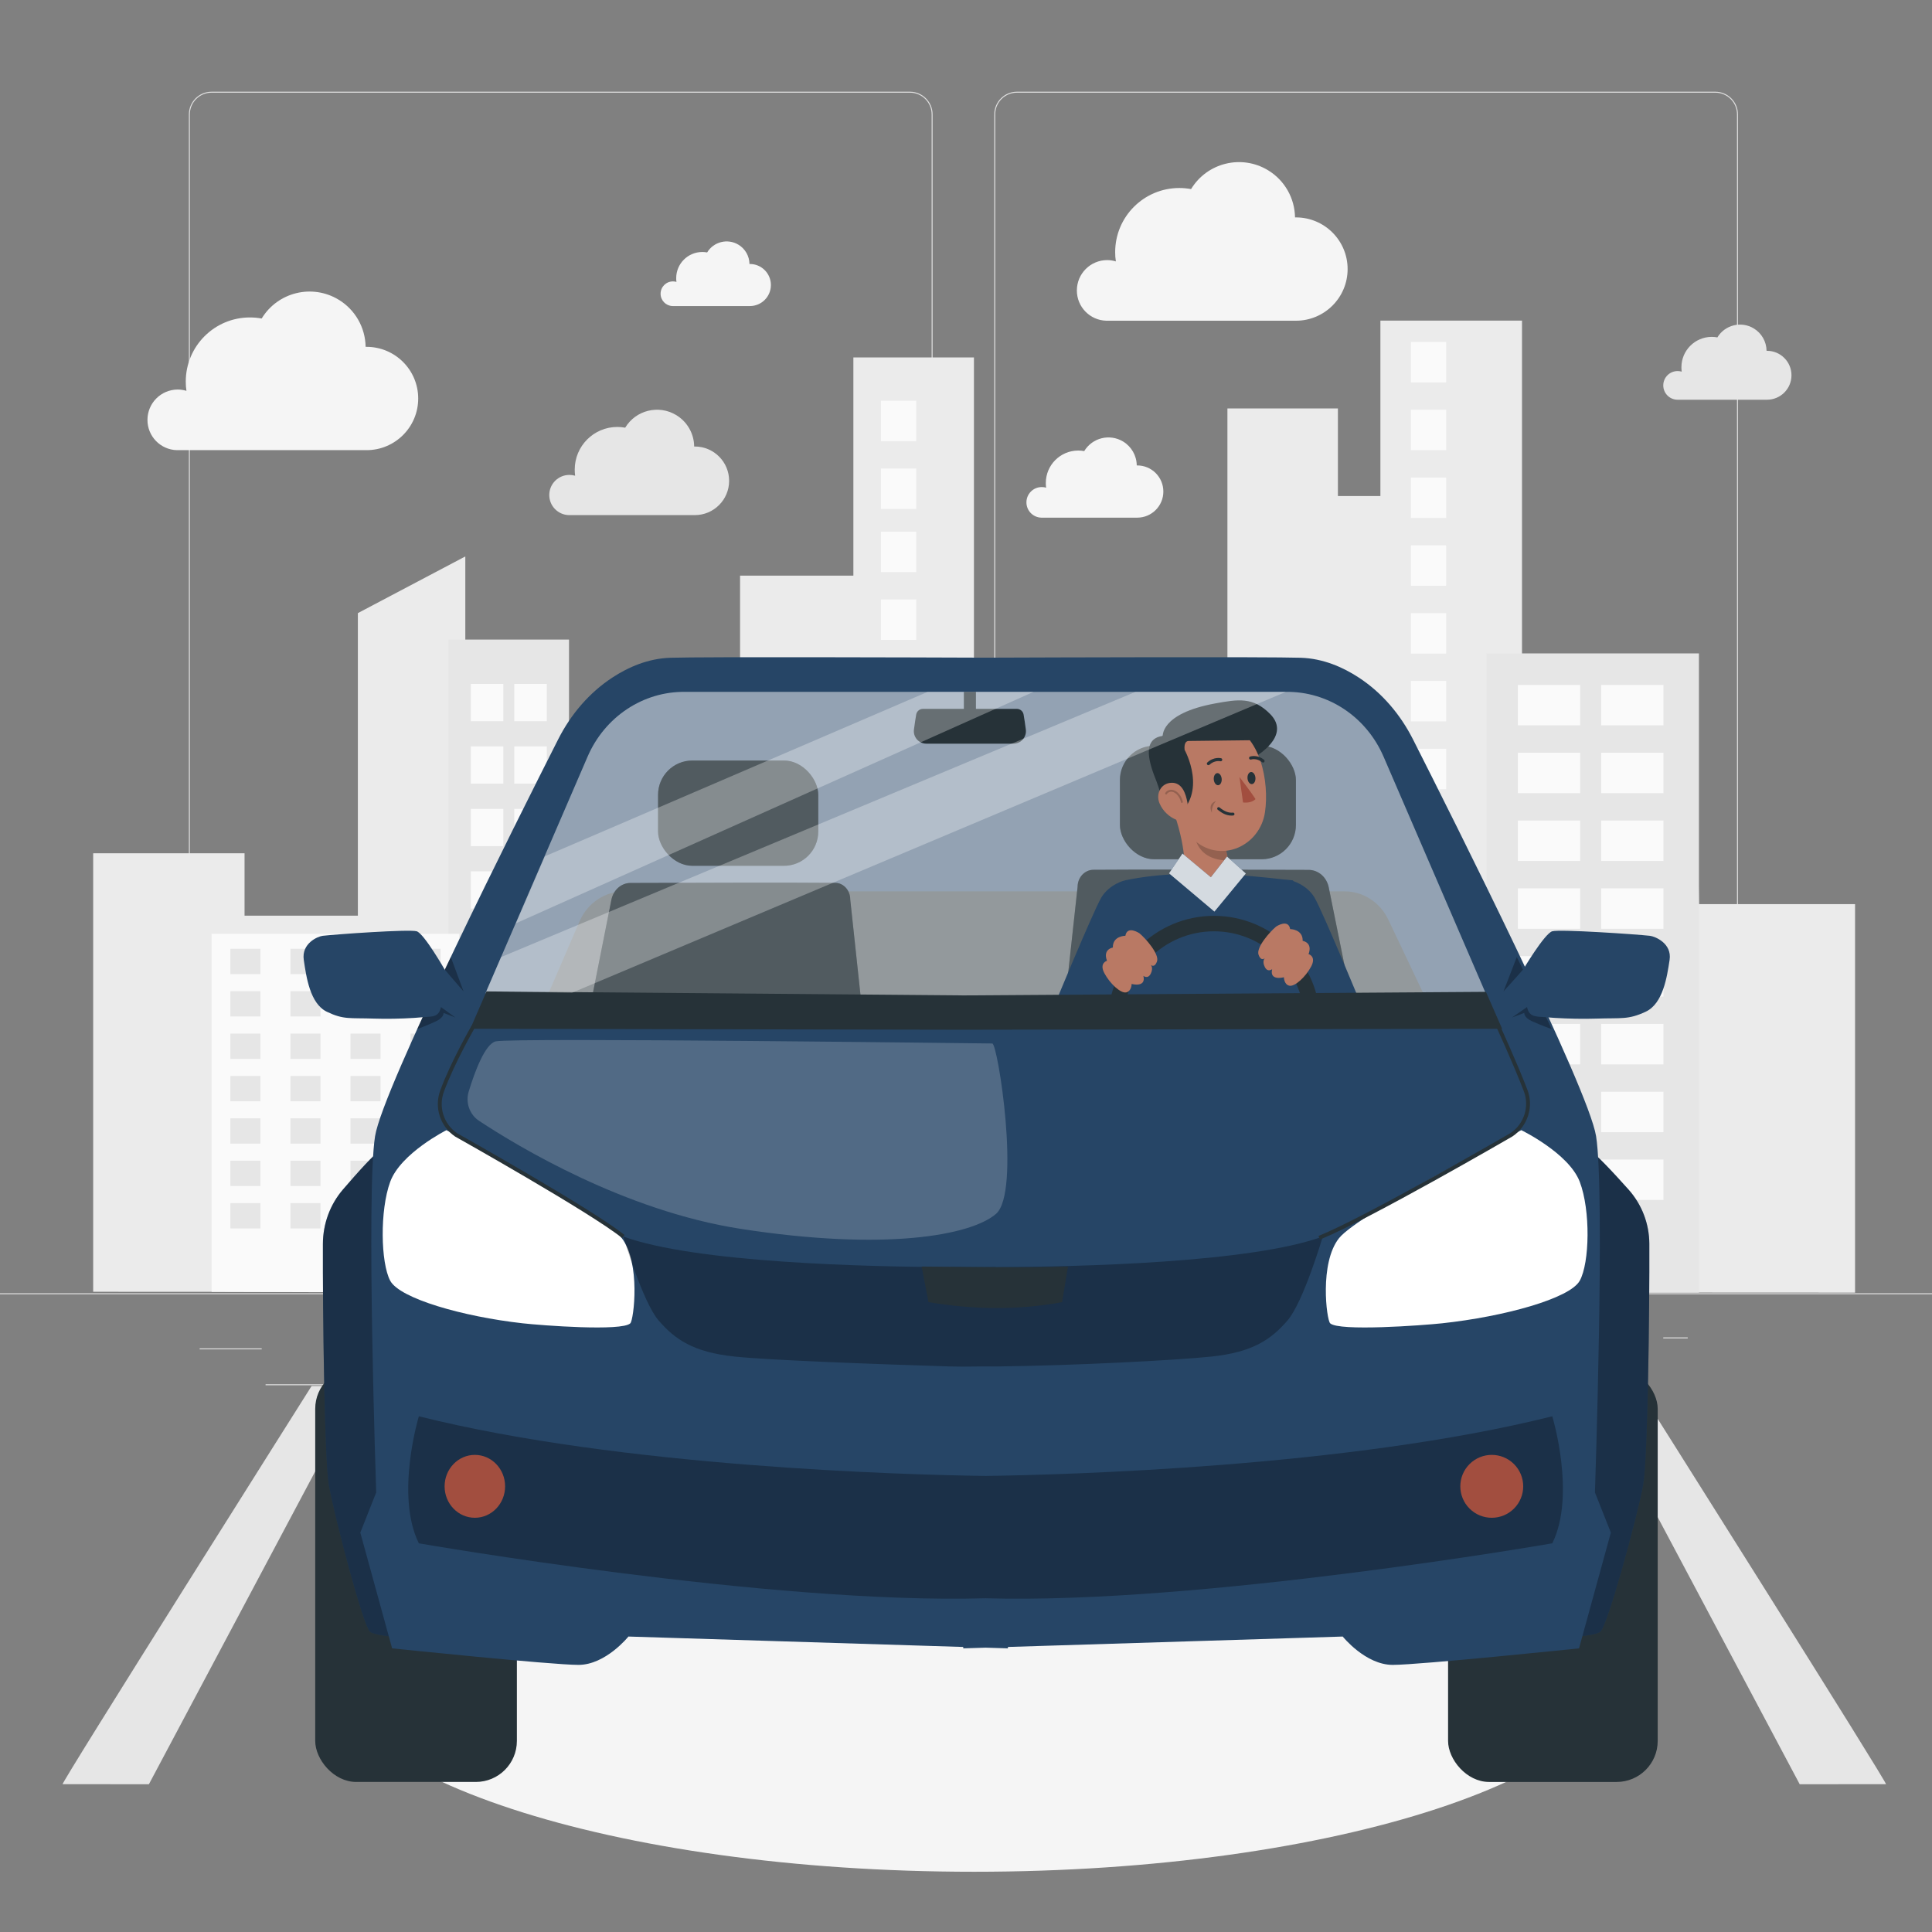 <svg xmlns="http://www.w3.org/2000/svg" viewBox="0 0 500 500"><rect x="0" y="0" width="500" height="500" fill="#808080" stroke="none"/><g id="freepik--background-complete--inject-20"><g><g><path d="M443.92,298.734h-180.746c-3.232,0-5.862-2.63-5.862-5.862V29.598c0-3.232,2.63-5.862,5.862-5.862h180.746c3.232,0,5.862,2.629,5.862,5.862V292.871c0,3.232-2.63,5.862-5.862,5.862ZM263.174,23.986c-3.095,0-5.612,2.518-5.612,5.612V292.871c0,3.095,2.518,5.612,5.612,5.612h180.746c3.095,0,5.612-2.518,5.612-5.612V29.598c0-3.094-2.518-5.612-5.612-5.612h-180.746Z" style="fill:#e0e0e0;"></path><path d="M235.493,298.734H54.746c-3.232,0-5.862-2.63-5.862-5.862V29.598c0-3.232,2.629-5.862,5.862-5.862H235.493c3.232,0,5.862,2.629,5.862,5.862V292.871c0,3.232-2.63,5.862-5.862,5.862ZM54.746,23.986c-3.094,0-5.612,2.518-5.612,5.612V292.871c0,3.095,2.518,5.612,5.612,5.612H235.493c3.095,0,5.612-2.518,5.612-5.612V29.598c0-3.094-2.518-5.612-5.612-5.612H54.746Z" style="fill:#e0e0e0;"></path></g><g><rect x="0" y="334.695" width="500" height=".25" style="fill:#e0e0e0;"></rect><rect x="51.672" y="348.96" width="16.06" height=".25" style="fill:#e0e0e0;"></rect><rect x="170.352" y="346.25" width="53.53" height=".25" style="fill:#e0e0e0;"></rect><rect x="68.732" y="358.25" width="36.25" height=".25" style="fill:#e0e0e0;"></rect><rect x="378.352" y="346.12" width="43.19" height=".25" style="fill:#e0e0e0;"></rect><rect x="430.452" y="346.12" width="6.33" height=".25" style="fill:#e0e0e0;"></rect><rect x="316.212" y="352.35" width="53.89" height=".25" style="fill:#e0e0e0;"></rect></g></g><g id="freepik--freepik--background-complete--inject-481--inject-20"><polygon points="439.683 233.984 438.84 187.802 412.953 187.802 412.953 198.333 393.894 198.333 393.894 82.968 357.246 82.968 357.246 128.375 346.251 128.375 346.251 105.701 317.656 105.701 317.656 216.281 277.335 216.281 277.335 177.212 252.054 177.212 252.054 92.504 220.852 92.504 220.852 148.976 191.527 148.976 191.527 270.632 168.806 270.632 168.806 211.391 145.344 211.391 145.344 173.272 120.422 173.272 120.422 144.005 92.615 158.673 92.615 236.974 63.289 236.974 63.289 220.822 24.116 220.822 24.116 334.31 480.084 334.531 480.084 233.984 439.683 233.984" style="fill:#ebebeb;"></polygon><path d="M147.256,334.37V165.521h-31.156v169.01c9.86-.243,31.156-.16,31.156-.16Z" style="fill:#e6e6e6;"></path><path d="M118.881,334.531v-92.864H54.762v92.659l64.119,.205Z" style="fill:#fafafa;"></path><path d="M196.787,334.394V198.067h-36.323v136.309l36.323,.018Z" style="fill:#e0e0e0;"></path><rect x="163.222" y="203.408" width="4.403" height="9.084" style="fill:#fafafa;"></rect><rect x="172.027" y="203.408" width="4.403" height="9.084" style="fill:#fafafa;"></rect><rect x="180.833" y="203.408" width="4.403" height="9.084" style="fill:#fafafa;"></rect><rect x="189.638" y="203.408" width="4.403" height="9.084" style="fill:#fafafa;"></rect><rect x="163.222" y="218.644" width="4.403" height="9.084" style="fill:#fafafa;"></rect><rect x="172.027" y="218.644" width="4.403" height="9.084" style="fill:#fafafa;"></rect><rect x="180.833" y="218.644" width="4.403" height="9.084" style="fill:#fafafa;"></rect><rect x="189.638" y="218.644" width="4.403" height="9.084" style="fill:#fafafa;"></rect><rect x="163.222" y="233.869" width="4.403" height="9.084" style="fill:#fafafa;"></rect><rect x="172.027" y="233.869" width="4.403" height="9.084" style="fill:#fafafa;"></rect><rect x="180.833" y="233.869" width="4.403" height="9.084" style="fill:#fafafa;"></rect><rect x="189.638" y="233.869" width="4.403" height="9.084" style="fill:#fafafa;"></rect><rect x="163.222" y="249.093" width="4.403" height="9.084" style="fill:#fafafa;"></rect><rect x="172.027" y="249.093" width="4.403" height="9.084" style="fill:#fafafa;"></rect><rect x="180.833" y="249.093" width="4.403" height="9.084" style="fill:#fafafa;"></rect><rect x="189.638" y="249.093" width="4.403" height="9.084" style="fill:#fafafa;"></rect><rect x="163.222" y="264.318" width="4.403" height="9.084" style="fill:#fafafa;"></rect><rect x="172.027" y="264.318" width="4.403" height="9.084" style="fill:#fafafa;"></rect><rect x="180.833" y="264.318" width="4.403" height="9.084" style="fill:#fafafa;"></rect><rect x="189.638" y="264.318" width="4.403" height="9.084" style="fill:#fafafa;"></rect><rect x="163.222" y="279.542" width="4.403" height="9.084" style="fill:#fafafa;"></rect><rect x="172.027" y="279.542" width="4.403" height="9.084" style="fill:#fafafa;"></rect><rect x="180.833" y="279.542" width="4.403" height="9.084" style="fill:#fafafa;"></rect><rect x="189.638" y="279.542" width="4.403" height="9.084" style="fill:#fafafa;"></rect><rect x="163.222" y="294.767" width="4.403" height="9.084" style="fill:#fafafa;"></rect><rect x="172.027" y="294.767" width="4.403" height="9.084" style="fill:#fafafa;"></rect><rect x="180.833" y="294.767" width="4.403" height="9.084" style="fill:#fafafa;"></rect><rect x="189.638" y="294.767" width="4.403" height="9.084" style="fill:#fafafa;"></rect><rect x="163.222" y="310.002" width="4.403" height="9.084" style="fill:#fafafa;"></rect><rect x="172.027" y="310.002" width="4.403" height="9.084" style="fill:#fafafa;"></rect><rect x="180.833" y="310.002" width="4.403" height="9.084" style="fill:#fafafa;"></rect><rect x="189.638" y="310.002" width="4.403" height="9.084" style="fill:#fafafa;"></rect><path d="M323.008,334.455V178.648h-75.311v155.859s74.734,.023,75.311-.053Z" style="fill:#f5f5f5;"></path><rect x="253.351" y="184.859" width="9.13" height="10.463" style="fill:#e6e6e6;"></rect><rect x="271.623" y="184.859" width="9.13" height="10.463" style="fill:#e6e6e6;"></rect><rect x="289.883" y="184.859" width="9.13" height="10.463" style="fill:#e6e6e6;"></rect><rect x="308.155" y="184.859" width="9.13" height="10.463" style="fill:#e6e6e6;"></rect><rect x="253.351" y="202.412" width="9.13" height="10.463" style="fill:#e6e6e6;"></rect><rect x="271.623" y="202.412" width="9.13" height="10.463" style="fill:#e6e6e6;"></rect><rect x="289.883" y="202.412" width="9.13" height="10.463" style="fill:#e6e6e6;"></rect><rect x="308.155" y="202.412" width="9.13" height="10.463" style="fill:#e6e6e6;"></rect><rect x="253.351" y="219.953" width="9.13" height="10.463" style="fill:#e6e6e6;"></rect><rect x="271.623" y="219.953" width="9.13" height="10.463" style="fill:#e6e6e6;"></rect><rect x="289.883" y="219.953" width="9.13" height="10.463" style="fill:#e6e6e6;"></rect><rect x="308.155" y="219.953" width="9.13" height="10.463" style="fill:#e6e6e6;"></rect><rect x="253.351" y="237.495" width="9.13" height="10.463" style="fill:#e6e6e6;"></rect><rect x="271.623" y="237.495" width="9.13" height="10.463" style="fill:#e6e6e6;"></rect><rect x="289.883" y="237.495" width="9.13" height="10.463" style="fill:#e6e6e6;"></rect><rect x="308.155" y="237.495" width="9.13" height="10.463" style="fill:#e6e6e6;"></rect><rect x="253.351" y="255.048" width="9.13" height="10.462" style="fill:#e6e6e6;"></rect><rect x="271.623" y="255.048" width="9.13" height="10.462" style="fill:#e6e6e6;"></rect><rect x="289.883" y="255.048" width="9.13" height="10.462" style="fill:#e6e6e6;"></rect><rect x="308.155" y="255.048" width="9.13" height="10.462" style="fill:#e6e6e6;"></rect><rect x="253.351" y="272.59" width="9.13" height="10.462" style="fill:#e6e6e6;"></rect><rect x="271.623" y="272.59" width="9.13" height="10.462" style="fill:#e6e6e6;"></rect><rect x="289.883" y="272.59" width="9.13" height="10.462" style="fill:#e6e6e6;"></rect><rect x="308.155" y="272.59" width="9.13" height="10.462" style="fill:#e6e6e6;"></rect><rect x="253.351" y="290.144" width="9.13" height="10.463" style="fill:#e6e6e6;"></rect><rect x="271.623" y="290.144" width="9.13" height="10.463" style="fill:#e6e6e6;"></rect><rect x="289.883" y="290.144" width="9.13" height="10.463" style="fill:#e6e6e6;"></rect><rect x="308.155" y="290.144" width="9.13" height="10.463" style="fill:#e6e6e6;"></rect><rect x="253.351" y="307.685" width="9.13" height="10.463" style="fill:#e6e6e6;"></rect><rect x="271.623" y="307.685" width="9.13" height="10.463" style="fill:#e6e6e6;"></rect><rect x="289.883" y="307.685" width="9.13" height="10.463" style="fill:#e6e6e6;"></rect><rect x="308.155" y="307.685" width="9.13" height="10.463" style="fill:#e6e6e6;"></rect><rect x="121.844" y="176.997" width="8.413" height="9.641" style="fill:#fafafa;"></rect><rect x="121.844" y="193.162" width="8.413" height="9.641" style="fill:#fafafa;"></rect><rect x="121.844" y="209.338" width="8.413" height="9.641" style="fill:#fafafa;"></rect><rect x="121.844" y="225.502" width="8.413" height="9.641" style="fill:#fafafa;"></rect><rect x="121.844" y="241.667" width="8.413" height="9.641" style="fill:#fafafa;"></rect><rect x="121.844" y="257.842" width="8.413" height="9.641" style="fill:#fafafa;"></rect><rect x="121.844" y="274.007" width="8.413" height="9.641" style="fill:#fafafa;"></rect><rect x="121.844" y="290.183" width="8.413" height="9.641" style="fill:#fafafa;"></rect><rect x="133.098" y="176.997" width="8.414" height="9.641" style="fill:#fafafa;"></rect><rect x="133.098" y="193.162" width="8.414" height="9.641" style="fill:#fafafa;"></rect><rect x="133.098" y="209.338" width="8.414" height="9.641" style="fill:#fafafa;"></rect><rect x="133.098" y="225.502" width="8.414" height="9.641" style="fill:#fafafa;"></rect><rect x="133.098" y="241.667" width="8.414" height="9.641" style="fill:#fafafa;"></rect><rect x="133.098" y="257.842" width="8.414" height="9.641" style="fill:#fafafa;"></rect><rect x="133.098" y="274.007" width="8.414" height="9.641" style="fill:#fafafa;"></rect><rect x="133.098" y="290.183" width="8.414" height="9.641" style="fill:#fafafa;"></rect><rect x="227.989" y="103.71" width="9.13" height="10.462" style="fill:#fafafa;"></rect><rect x="227.989" y="121.251" width="9.13" height="10.462" style="fill:#fafafa;"></rect><rect x="227.989" y="137.598" width="9.13" height="10.463" style="fill:#fafafa;"></rect><rect x="227.989" y="155.14" width="9.13" height="10.462" style="fill:#fafafa;"></rect><rect x="227.989" y="172.681" width="9.13" height="10.463" style="fill:#fafafa;"></rect><rect x="227.989" y="190.235" width="9.13" height="10.463" style="fill:#fafafa;"></rect><rect x="227.989" y="207.776" width="9.13" height="10.462" style="fill:#fafafa;"></rect><rect x="227.989" y="225.33" width="9.13" height="10.462" style="fill:#fafafa;"></rect><rect x="365.136" y="88.495" width="9.13" height="10.462" style="fill:#fafafa;"></rect><rect x="365.136" y="106.037" width="9.13" height="10.463" style="fill:#fafafa;"></rect><rect x="365.136" y="123.59" width="9.13" height="10.463" style="fill:#fafafa;"></rect><rect x="365.136" y="141.132" width="9.13" height="10.463" style="fill:#fafafa;"></rect><rect x="365.136" y="158.685" width="9.13" height="10.463" style="fill:#fafafa;"></rect><rect x="365.136" y="176.227" width="9.13" height="10.462" style="fill:#fafafa;"></rect><rect x="365.136" y="193.78" width="9.13" height="10.462" style="fill:#fafafa;"></rect><rect x="365.136" y="211.322" width="9.13" height="10.462" style="fill:#fafafa;"></rect><rect x="384.694" y="169.101" width="54.989" height="165.429" style="fill:#e6e6e6;"></rect><rect x="392.828" y="177.258" width="16.117" height="10.462" style="fill:#fafafa;"></rect><rect x="392.828" y="194.811" width="16.117" height="10.462" style="fill:#fafafa;"></rect><rect x="392.828" y="212.353" width="16.117" height="10.462" style="fill:#fafafa;"></rect><rect x="392.828" y="229.906" width="16.117" height="10.463" style="fill:#fafafa;"></rect><rect x="392.828" y="247.448" width="16.117" height="10.463" style="fill:#fafafa;"></rect><rect x="392.828" y="264.99" width="16.117" height="10.463" style="fill:#fafafa;"></rect><rect x="392.828" y="282.543" width="16.117" height="10.463" style="fill:#fafafa;"></rect><rect x="392.828" y="300.085" width="16.117" height="10.462" style="fill:#fafafa;"></rect><rect x="414.39" y="177.258" width="16.117" height="10.462" style="fill:#fafafa;"></rect><rect x="414.39" y="194.811" width="16.117" height="10.462" style="fill:#fafafa;"></rect><rect x="414.39" y="212.353" width="16.117" height="10.462" style="fill:#fafafa;"></rect><rect x="414.39" y="229.906" width="16.117" height="10.463" style="fill:#fafafa;"></rect><rect x="414.39" y="247.448" width="16.117" height="10.463" style="fill:#fafafa;"></rect><rect x="414.39" y="264.99" width="16.117" height="10.463" style="fill:#fafafa;"></rect><rect x="414.39" y="282.543" width="16.117" height="10.463" style="fill:#fafafa;"></rect><rect x="414.39" y="300.085" width="16.117" height="10.462" style="fill:#fafafa;"></rect><path d="M354.709,334.47v-114.517h-23.984v114.505l23.984,.012Z" style="fill:#e0e0e0;"></path><rect x="332.544" y="224.588" width="2.908" height="7.798" style="fill:#fafafa;"></rect><rect x="338.36" y="224.588" width="2.908" height="7.798" style="fill:#fafafa;"></rect><rect x="344.165" y="224.588" width="2.908" height="7.798" style="fill:#fafafa;"></rect><rect x="349.981" y="224.588" width="2.908" height="7.798" style="fill:#fafafa;"></rect><rect x="332.544" y="237.669" width="2.908" height="7.798" style="fill:#fafafa;"></rect><rect x="338.36" y="237.669" width="2.908" height="7.798" style="fill:#fafafa;"></rect><rect x="344.165" y="237.669" width="2.908" height="7.798" style="fill:#fafafa;"></rect><rect x="349.981" y="237.669" width="2.908" height="7.798" style="fill:#fafafa;"></rect><rect x="332.544" y="250.75" width="2.908" height="7.798" style="fill:#fafafa;"></rect><rect x="338.36" y="250.75" width="2.908" height="7.798" style="fill:#fafafa;"></rect><rect x="344.165" y="250.75" width="2.908" height="7.798" style="fill:#fafafa;"></rect><rect x="349.981" y="250.75" width="2.908" height="7.798" style="fill:#fafafa;"></rect><rect x="332.544" y="263.831" width="2.908" height="7.798" style="fill:#fafafa;"></rect><rect x="338.36" y="263.831" width="2.908" height="7.798" style="fill:#fafafa;"></rect><rect x="344.165" y="263.831" width="2.908" height="7.798" style="fill:#fafafa;"></rect><rect x="349.981" y="263.831" width="2.908" height="7.798" style="fill:#fafafa;"></rect><rect x="332.544" y="276.923" width="2.908" height="7.798" style="fill:#fafafa;"></rect><rect x="338.36" y="276.923" width="2.908" height="7.798" style="fill:#fafafa;"></rect><rect x="344.165" y="276.923" width="2.908" height="7.798" style="fill:#fafafa;"></rect><rect x="349.981" y="276.923" width="2.908" height="7.798" style="fill:#fafafa;"></rect><rect x="332.544" y="290.005" width="2.908" height="7.798" style="fill:#fafafa;"></rect><rect x="338.36" y="290.005" width="2.908" height="7.798" style="fill:#fafafa;"></rect><rect x="344.165" y="290.005" width="2.908" height="7.798" style="fill:#fafafa;"></rect><rect x="349.981" y="290.005" width="2.908" height="7.798" style="fill:#fafafa;"></rect><rect x="332.544" y="303.086" width="2.908" height="7.798" style="fill:#fafafa;"></rect><rect x="338.36" y="303.086" width="2.908" height="7.798" style="fill:#fafafa;"></rect><rect x="344.165" y="303.086" width="2.908" height="7.798" style="fill:#fafafa;"></rect><rect x="349.981" y="303.086" width="2.908" height="7.798" style="fill:#fafafa;"></rect><rect x="332.544" y="316.166" width="2.908" height="7.798" style="fill:#fafafa;"></rect><rect x="338.36" y="316.166" width="2.908" height="7.798" style="fill:#fafafa;"></rect><rect x="344.165" y="316.166" width="2.908" height="7.798" style="fill:#fafafa;"></rect><rect x="349.981" y="316.166" width="2.908" height="7.798" style="fill:#fafafa;"></rect><rect x="59.617" y="245.548" width="7.774" height="6.546" style="fill:#e6e6e6;"></rect><rect x="75.166" y="245.548" width="7.774" height="6.546" style="fill:#e6e6e6;"></rect><rect x="90.703" y="245.548" width="7.774" height="6.546" style="fill:#e6e6e6;"></rect><rect x="106.252" y="245.548" width="7.774" height="6.546" style="fill:#e6e6e6;"></rect><rect x="59.617" y="256.52" width="7.774" height="6.546" style="fill:#e6e6e6;"></rect><rect x="75.166" y="256.52" width="7.774" height="6.546" style="fill:#e6e6e6;"></rect><rect x="90.703" y="256.52" width="7.774" height="6.546" style="fill:#e6e6e6;"></rect><rect x="106.252" y="256.52" width="7.774" height="6.546" style="fill:#e6e6e6;"></rect><rect x="59.617" y="267.492" width="7.774" height="6.546" style="fill:#e6e6e6;"></rect><rect x="75.166" y="267.492" width="7.774" height="6.546" style="fill:#e6e6e6;"></rect><rect x="90.703" y="267.492" width="7.774" height="6.546" style="fill:#e6e6e6;"></rect><rect x="106.252" y="267.492" width="7.774" height="6.546" style="fill:#e6e6e6;"></rect><rect x="59.617" y="278.464" width="7.774" height="6.546" style="fill:#e6e6e6;"></rect><rect x="75.166" y="278.464" width="7.774" height="6.546" style="fill:#e6e6e6;"></rect><rect x="90.703" y="278.464" width="7.774" height="6.546" style="fill:#e6e6e6;"></rect><rect x="106.252" y="278.464" width="7.774" height="6.546" style="fill:#e6e6e6;"></rect><rect x="59.617" y="289.425" width="7.774" height="6.546" style="fill:#e6e6e6;"></rect><rect x="75.166" y="289.425" width="7.774" height="6.546" style="fill:#e6e6e6;"></rect><rect x="90.703" y="289.425" width="7.774" height="6.546" style="fill:#e6e6e6;"></rect><rect x="106.252" y="289.425" width="7.774" height="6.546" style="fill:#e6e6e6;"></rect><rect x="59.617" y="300.397" width="7.774" height="6.546" style="fill:#e6e6e6;"></rect><rect x="75.166" y="300.397" width="7.774" height="6.546" style="fill:#e6e6e6;"></rect><rect x="90.703" y="300.397" width="7.774" height="6.546" style="fill:#e6e6e6;"></rect><rect x="106.252" y="300.397" width="7.774" height="6.546" style="fill:#e6e6e6;"></rect><rect x="59.617" y="311.37" width="7.774" height="6.546" style="fill:#e6e6e6;"></rect><rect x="75.166" y="311.37" width="7.774" height="6.546" style="fill:#e6e6e6;"></rect><rect x="90.703" y="311.37" width="7.774" height="6.546" style="fill:#e6e6e6;"></rect><rect x="106.252" y="311.37" width="7.774" height="6.546" style="fill:#e6e6e6;"></rect></g><path d="M38.163,108.663c0-4.33,3.506-7.843,7.836-7.852,.764,.005,1.524,.12,2.255,.341-.126-.794-.185-1.597-.179-2.401,0-9.166,7.431-16.597,16.597-16.597,1.023,.001,2.044,.093,3.05,.276,4.159-6.846,13.08-9.025,19.926-4.866,4.271,2.594,6.905,7.203,6.973,12.199h.243c7.383,0,13.368,5.985,13.368,13.368s-5.985,13.368-13.368,13.368H45.756c-4.236-.123-7.603-3.598-7.593-7.836Z" style="fill:#f5f5f5;"></path><path d="M278.694,75.165c0-4.33,3.506-7.843,7.836-7.852,.764,.005,1.524,.12,2.255,.341-.126-.794-.185-1.597-.179-2.401,0-9.166,7.431-16.597,16.597-16.597,1.023,.001,2.043,.093,3.05,.276,4.159-6.846,13.08-9.025,19.926-4.866,4.27,2.594,6.905,7.203,6.973,12.199h.243c7.383,0,13.368,5.985,13.368,13.368s-5.985,13.368-13.368,13.368h-49.109c-4.236-.123-7.603-3.598-7.593-7.836Z" style="fill:#f5f5f5;"></path><path d="M170.961,76.017c0-1.762,1.428-3.19,3.19-3.19,.309-.002,.618,.041,.914,.128-.043-.324-.064-.651-.064-.978,0-3.735,3.028-6.763,6.763-6.763,.417,.001,.834,.04,1.244,.117,1.686-2.79,5.314-3.685,8.104-2,1.75,1.057,2.828,2.944,2.85,4.988h.106c3.007,.002,5.443,2.441,5.441,5.448-.002,3.004-2.437,5.439-5.441,5.441h-20.003c-1.729-.046-3.106-1.461-3.105-3.19Z" style="fill:#f5f5f5;"></path><path d="M265.639,130.012c0-2.187,1.773-3.96,3.96-3.96,.384-.003,.766,.051,1.135,.158-.053-.403-.079-.808-.079-1.214,0-4.636,3.759-8.395,8.395-8.395,.518,.001,1.035,.05,1.544,.145,2.092-3.463,6.595-4.574,10.058-2.482,2.171,1.312,3.51,3.654,3.537,6.191h.132c3.732,.002,6.756,3.03,6.754,6.762-.002,3.729-3.025,6.751-6.754,6.754h-24.828c-2.146-.057-3.855-1.813-3.854-3.96Z" style="fill:#f5f5f5;"></path><path d="M142.15,128.109c0-2.873,2.329-5.201,5.202-5.201,.504-.003,1.007,.067,1.491,.208-.07-.529-.104-1.062-.104-1.595,0-6.09,4.937-11.027,11.027-11.027,.68,.002,1.359,.066,2.029,.191,2.748-4.549,8.663-6.008,13.212-3.26,2.852,1.723,4.61,4.8,4.646,8.132h.173c4.903,.003,8.874,3.98,8.871,8.883-.003,4.898-3.973,8.868-8.871,8.871h-32.612c-2.818-.075-5.064-2.382-5.063-5.201Z" style="fill:#e6e6e6;"></path><path d="M430.452,99.739c0-2.047,1.66-3.708,3.708-3.708,.36-.002,.718,.048,1.063,.148-.05-.377-.074-.757-.074-1.137,0-4.341,3.519-7.86,7.86-7.86,.485,.001,.969,.047,1.446,.136,1.959-3.242,6.175-4.283,9.418-2.324,2.033,1.228,3.286,3.421,3.312,5.797h.124c3.495,.002,6.326,2.837,6.324,6.332-.002,3.491-2.832,6.322-6.324,6.324h-23.247c-2.009-.053-3.61-1.698-3.609-3.708Z" style="fill:#e6e6e6;"></path><path d="M16.216,461.746c-1.448,1.282,64.424-103.047,64.424-103.047h12.692l-54.797,103.059-22.32-.012Z" style="fill:#e6e6e6;"></path><path d="M488.079,461.746c1.448,1.282-64.424-103.047-64.424-103.047h-12.692l54.797,103.059,22.32-.012Z" style="fill:#e6e6e6;"></path></g><g id="freepik--Shadow--inject-20"><path d="M421.302,428.899c0,30.657-75.754,55.51-169.202,55.51s-169.201-24.853-169.201-55.51,75.754-55.511,169.201-55.511,169.202,24.853,169.202,55.511Z" style="fill:#f5f5f5;"></path></g><g id="freepik--Character--inject-20"><g><rect x="81.578" y="353.983" width="52.191" height="107.184" rx="10.616" ry="10.616" style="fill:#263238;"></rect><rect x="374.762" y="353.983" width="54.25" height="107.184" rx="10.616" ry="10.616" transform="translate(803.774 815.15) rotate(180)" style="fill:#263238;"></rect><g><path d="M98.238,297.975c-.985,.199-5.678,5.45-9.472,9.856-3.332,3.87-5.18,8.868-5.199,14.062-.064,17.439,.387,55.789,1.542,62.392,1.419,8.115,8.871,36.516,10.645,37.991s13.839,1.844,13.839,1.844c0,0,1.774-96.269,0-96.637-1.774-.369-11.355-29.508-11.355-29.508Z" style="fill:#264566;"></path><path d="M98.238,297.975c-.985,.199-5.678,5.45-9.472,9.856-3.332,3.87-5.18,8.868-5.199,14.062-.064,17.439,.387,55.789,1.542,62.392,1.419,8.115,8.871,36.516,10.645,37.991s13.839,1.844,13.839,1.844c0,0,1.774-96.269,0-96.637-1.774-.369-11.355-29.508-11.355-29.508Z" style="opacity:.3;"></path></g><g><path d="M411.596,297.975c1.023,.199,5.902,5.45,9.845,9.856,3.464,3.87,5.385,8.868,5.404,14.062,.066,17.439-.402,55.789-1.602,62.392-1.475,8.115-9.221,36.516-11.065,37.991s-14.385,1.844-14.385,1.844c0,0-1.844-96.269,0-96.637,1.844-.369,11.803-29.508,11.803-29.508Z" style="fill:#264566;"></path><path d="M411.596,297.975c1.023,.199,5.902,5.45,9.845,9.856,3.464,3.87,5.385,8.868,5.404,14.062,.066,17.439-.402,55.789-1.602,62.392-1.475,8.115-9.221,36.516-11.065,37.991s-14.385,1.844-14.385,1.844c0,0-1.844-96.269,0-96.637,1.844-.369,11.803-29.508,11.803-29.508Z" style="opacity:.3;"></path></g><path d="M412.768,386.247s2.647-77.536,.295-92.206c-2.008-12.521-37.144-82.488-47.395-102.717-3.278-6.469-8.031-12.046-13.98-15.947-4.166-2.731-9.301-4.971-15.069-5.149-8.824-.271-63.505-.091-81.554-.023-18.049-.068-72.73-.248-81.554,.023-5.768,.177-10.903,2.417-15.069,5.149-5.949,3.9-10.702,9.478-13.98,15.947-10.251,20.23-45.387,90.196-47.395,102.717-2.352,14.671,.295,92.206,.295,92.206l-4.117,10.392,8.233,29.952s41.165,4.279,48.222,4.279,12.938-7.335,12.938-7.335l86.646,2.697v.36l5.781-.18,5.781,.18v-.36l86.646-2.697s5.881,7.335,12.938,7.335,48.222-4.279,48.222-4.279l8.233-29.952-4.117-10.392Z" style="fill:#264566;"></path><path d="M401.731,366.531c-52.489,13.159-125.766,15.142-146.667,15.441-20.901-.299-94.177-2.282-146.667-15.441,0,0-6.181,20.407,0,32.877,0,0,91.083,15.858,146.667,14.222,55.583,1.636,146.667-14.222,146.667-14.222,6.181-12.471,0-32.877,0-32.877Z" style="opacity:.3;"></path><path d="M140.033,261.534l9.962-23.098c2.035-4.718,6.546-7.755,11.521-7.755h186.454c4.805,0,9.194,2.835,11.321,7.314l10.805,22.75-230.063,.788Z" style="fill:#263238;"></path><path d="M358.061,195.816c-4.457-10.326-14.385-16.913-25.272-16.761H177.34c-10.887-.152-20.815,6.435-25.272,16.761l-26.447,61.276,123.663,1.351v.126l5.781-.063,5.781,.063v-.126l123.663-1.351-26.447-61.276Z" style="fill:#fff; opacity:.5;"></path><path d="M115.536,292.485s-11.837,5.96-14.55,13.361c-2.713,7.402-2.466,20.987,0,25.601,2.466,4.614,18.829,9.294,34.278,11.022,4.891,.547,25.724,2.13,27.866,0,.891-.886,2.713-15.636-2.219-22.045-4.932-6.408-45.375-27.94-45.375-27.94Z" style="fill:#fff;"></path><path d="M115.181,251.093s-5.436-9.529-7.355-10.083c-1.919-.554-20.764,.766-24.306,1.176-1.24,.143-5.541,1.927-4.902,6.248,.64,4.321,1.599,11.302,5.97,13.407,4.371,2.105,5.909,1.551,12.282,1.773,6.373,.222,15.647-.332,16.393-1.108,.746-.776,.853-1.884,.853-1.884l2.985,2.105,3.305-7.091-5.223-4.543Z" style="fill:#264566;"></path><ellipse cx="122.892" cy="384.661" rx="7.829" ry="8.138" style="fill:#a24e3f;"></ellipse><path d="M161.002,320.396c-8.09-6.527-42.884-26.074-43.234-26.271-3.871-2.647-5.434-7.532-3.837-11.902,2.725-7.462,8.092-16.749,8.146-16.842l.865,.502c-.054,.092-5.377,9.305-8.072,16.684-1.439,3.939-.031,8.344,3.425,10.71,.313,.173,35.18,19.761,43.335,26.342l-.628,.777Z" style="fill:#263238;"></path><g><path d="M153.099,258.723c.164-.92,3.507-17.719,5.127-25.855,.506-2.542,2.553-4.352,4.932-4.361,11.183-.042,42.274-.145,53.004-.028,2.147,.023,3.876,1.933,3.876,4.28l2.786,25.964h-69.725Z" style="fill:#263238;"></path><rect x="170.304" y="196.822" width="41.461" height="27.244" rx="8.867" ry="8.867" style="fill:#263238;"></rect></g><g style="opacity:.2;"><path d="M153.099,258.723c.164-.92,3.507-17.719,5.127-25.855,.506-2.542,2.553-4.352,4.932-4.361,11.183-.042,42.274-.145,53.004-.028,2.147,.023,3.876,1.933,3.876,4.28l2.786,25.964h-69.725Z" style="fill:#fff;"></path><rect x="170.304" y="196.822" width="41.461" height="27.244" rx="8.867" ry="8.867" style="fill:#fff;"></rect></g><path d="M117.853,263.335l-3.738-2.713c-.124,.564-.361,1.591-1.288,2.098-.866,.474-2.391,.443-3.454,.54l-1.407,3.085s2.849-1.078,4.923-2.062c2.074-.984,1.902-2.141,1.902-2.141l3.061,1.193Z" style="opacity:.3;"></path><path d="M116.664,247.687l-1.541,3.247c1.139,1.408,4.846,5.637,4.846,5.637l-3.304-8.884Z" style="opacity:.3;"></path><path d="M393.714,292.485s12.304,5.96,15.124,13.361c2.82,7.402,2.563,20.987,0,25.601s-19.572,9.294-35.63,11.022c-5.084,.547-26.739,2.13-28.965,0-.926-.886-2.82-15.636,2.307-22.045,5.127-6.408,47.165-27.94,47.165-27.94Z" style="fill:#fff;"></path><path d="M394.083,251.093s5.651-9.529,7.646-10.083c1.994-.554,21.583,.766,25.265,1.176,1.289,.143,5.76,1.927,5.095,6.248-.665,4.321-1.662,11.302-6.205,13.407-4.543,2.105-6.142,1.551-12.766,1.773-6.625,.222-16.265-.332-17.04-1.108-.776-.776-.886-1.884-.886-1.884l-3.103,2.105-3.435-7.091,5.429-4.543Z" style="fill:#264566;"></path><path d="M257.723,327.93v-.053s-2.177,.038-5.897,.053c-3.719-.015-5.897-.053-5.897-.053v.053c-21.356-.081-65.954-1.102-84.614-7.922,0,0,4.989,16.947,9.147,21.749s8.87,8.191,19.679,9.321c8.951,.935,35.312,1.926,55.788,2.56v0l.009,0c4.249,.132,8.251-.091,11.784,.006,20.788-.241,46.797-1.627,55.788-2.566,10.81-1.13,15.522-4.519,19.679-9.321s9.147-21.749,9.147-21.749c-18.661,6.82-63.258,7.841-84.614,7.922Z" style="opacity:.3;"></path><circle cx="386.068" cy="384.661" r="8.138" transform="translate(-158.92 385.656) rotate(-45)" style="fill:#a24e3f;"></circle><path d="M341.606,320.794l-.375-.926c12.596-5.107,49.289-26.396,49.658-26.611,3.521-2.32,4.995-6.885,3.479-10.839-2.829-7.376-7.34-17.147-7.386-17.245l.908-.42c.045,.099,4.57,9.899,7.411,17.308,1.682,4.388,.047,9.454-3.887,12.047-.394,.229-37.148,21.554-49.81,26.687Z" style="fill:#263238;"></path><g><path d="M349.263,256.307c-.173-.949-3.688-18.282-5.391-26.677-.532-2.623-2.684-4.491-5.186-4.5-11.758-.044-44.45-.149-55.731-.029-2.257,.024-4.075,1.994-4.075,4.416l-2.929,26.79h73.313Z" style="fill:#263238;"></path><path d="M349.263,256.307c-.173-.949-3.688-18.282-5.391-26.677-.532-2.623-2.684-4.491-5.186-4.5-11.758-.044-44.45-.149-55.731-.029-2.257,.024-4.075,1.994-4.075,4.416l-2.929,26.79h73.313Z" style="fill:#fff; opacity:.2;"></path></g><rect x="289.833" y="193.005" width="45.548" height="29.37" rx="8.867" ry="8.867" transform="translate(625.213 415.38) rotate(180)" style="fill:#263238;"></rect><rect x="289.833" y="193.005" width="45.548" height="29.37" rx="8.867" ry="8.867" transform="translate(625.213 415.38) rotate(180)" style="fill:#fff; opacity:.2;"></rect><path d="M391.306,263.335l3.886-2.713c.129,.564,.375,1.591,1.338,2.098,.901,.474,2.485,.443,3.59,.54l1.462,3.085s-2.961-1.078-5.117-2.062c-2.156-.984-1.977-2.141-1.977-2.141l-3.182,1.193Z" style="opacity:.3;"></path><path d="M392.541,247.687l1.602,3.247c-1.183,1.408-5.037,5.637-5.037,5.637l3.435-8.884Z" style="opacity:.3;"></path><path d="M256.801,270.052c-1.435,0-124.192-1.57-128.496-.549-2.789,.662-5.465,7.941-7.003,12.983-.873,2.861,.233,5.965,2.669,7.575,10.054,6.644,37.694,23.301,67.673,27.957,37.437,5.815,59.673,1.714,66.128-3.877,6.455-5.592,.463-44.088-.971-44.088Z" style="fill:#fff; opacity:.2;"></path><g><path d="M291.104,227.843c.218,.327,4.687,19.951,4.687,19.951l-4.626,14.922h-19.335s11.109-26.997,13.223-30.485c2.087-3.443,6.053-4.388,6.053-4.388Z" style="fill:#264566;"></path><path d="M334.109,227.843c-.218,.327-4.687,19.951-4.687,19.951l4.626,14.922h19.335s-11.109-26.997-13.223-30.485c-2.087-3.443-6.052-4.388-6.052-4.388Z" style="fill:#264566;"></path><g><path d="M334.644,227.843c-4.345-.285-25.804-3.765-43.541,0l.071,34.872h46.586l-3.116-34.872Z" style="fill:#264566;"></path><g><path d="M324.899,195.787s9.413-5.301,3.826-10.986c-4.407-4.485-8.306-3.83-14.202-2.757-14.448,2.631-13.607,8.651-13.607,8.651l23.983,5.092Z" style="fill:#263238;"></path><g><path d="M306.5,226.102s.772-5.542-2.472-15.148c0-.011,.502-.26,.502-.271-.448-1.344-.916-2.583-1.354-3.656-.01-.031-.01-.042-.01-.042l13.666,7.646c-.177,3.125,1.201,9.088,1.978,11.598,0,0,1.88,4.525-4.227,4.992-4.463,.341-8.083-5.119-8.083-5.119Z" style="fill:#b97964;"></path><path d="M317.251,218.996l-7.735-1.393c.799,2.352,3.03,5.083,8.37,5.082,0,0-.648-2.643-.635-3.689Z" style="opacity:.2;"></path></g><g><path d="M302.782,200.525c1.265,8.398,1.809,13.16,6.461,17.078,6.998,5.892,16.861,1.22,18.134-7.412,1.146-7.77-1.115-20.198-9.687-22.748-8.445-2.512-16.173,4.684-14.909,13.082Z" style="fill:#b97964;"></path><path d="M300.814,190.466c10.311-9.931,20.799-4.36,24.815,1.084l-17.989,.213c-.786-.014-1.232,.805-1.061,2.302,0,0,6.237,11.184-2.361,17.461-3.075-1.177-3.7-6.293-4.9-9.267-1.787-4.43-4.044-10.95,1.496-11.793Z" style="fill:#263238;"></path><path d="M300.069,207.858c.867,2.115,2.633,3.621,4.382,4.305,2.63,1.029,3.326-1.809,2.853-4.448-.426-2.376-1.383-5.231-4.147-5.132-2.723,.098-4.079,2.857-3.088,5.275Z" style="fill:#b97964;"></path><path d="M314.126,201.747c.076,.864,.596,1.52,1.161,1.464,.565-.055,.962-.801,.885-1.665-.076-.864-.596-1.52-1.161-1.464-.565,.055-.961,.801-.885,1.665Z" style="fill:#263238;"></path><path d="M322.856,201.463c.076,.864,.596,1.52,1.161,1.464,.565-.056,.962-.801,.885-1.665-.076-.864-.596-1.52-1.161-1.464-.565,.056-.962,.801-.885,1.665Z" style="fill:#263238;"></path><path d="M320.773,201.079s3.115,4.052,4.146,5.723c-1.107,1.193-3.223,.875-3.223,.875l-.923-6.597Z" style="fill:#a24e3f;"></path><path d="M312.611,198.009c.135,.042,.289,.012,.401-.093,1.33-1.24,2.788-.908,2.803-.905,.218,.052,.439-.082,.493-.299,.054-.217-.079-.436-.296-.488-.077-.019-1.904-.435-3.554,1.104-.165,.153-.174,.41-.021,.572,.05,.053,.11,.089,.174,.109Z" style="fill:#263238;"></path><path d="M318.722,211.074c-1.478,0-2.632-.757-3.576-1.518-.161-.13-.187-.366-.057-.527,.131-.162,.366-.186,.527-.057,1.297,1.044,2.338,1.44,3.456,1.335,.218-.028,.389,.131,.409,.337,.021,.207-.131,.39-.337,.409-.144,.014-.285,.021-.423,.021Z" style="fill:#263238;"></path></g><path d="M305.87,207.792c-.116,0-.221-.082-.245-.2-.139-.679-.453-1.312-.91-1.831-.295-.334-.774-.754-1.385-.848-.543-.087-1.094,.153-1.32,.562-.067,.121-.221,.164-.34,.098-.121-.067-.164-.219-.098-.34,.33-.595,1.085-.927,1.834-.814,.759,.117,1.334,.615,1.684,1.012,.515,.584,.869,1.297,1.025,2.062,.027,.135-.06,.267-.195,.295-.017,.003-.033,.005-.05,.005Z" style="opacity:.2;"></path><path d="M326.99,197.338c.074-.023,.142-.067,.194-.132,.142-.174,.118-.431-.054-.573-1.727-1.425-3.507-.861-3.59-.846-.213,.069-.332,.298-.266,.512,.066,.213,.291,.331,.504,.265,.073-.026,1.449-.444,2.836,.7,.108,.09,.25,.112,.375,.073Z" style="fill:#263238;"></path><g style="opacity:.2;"><path d="M314.704,207.311c-.745,.806-1.143,1.922-1.075,3.017,0,0-.501-.868-.279-1.785,.222-.917,1.355-1.233,1.355-1.233Z"></path></g></g><g><polygon points="317.553 221.678 322.425 226.061 314.291 235.926 302.539 226.018 306.022 220.897 313.368 227.031 317.553 221.678" style="fill:#264566;"></polygon><polygon points="317.553 221.678 322.425 226.061 314.291 235.926 302.539 226.018 306.022 220.897 313.368 227.031 317.553 221.678" style="fill:#fff; opacity:.8;"></polygon></g></g><g><path d="M341.64,264.485h-4c0-12.938-10.525-23.464-23.464-23.464s-23.464,10.526-23.464,23.464h-4c0-15.144,12.32-27.464,27.464-27.464s27.464,12.32,27.464,27.464Z" style="fill:#263238;"></path><path d="M294.862,241.514s-3.14-2.093-3.616,.666c0,0-3.33,0-3.235,3.045,0,0-2.664,.381-1.522,3.425,0,0-2.093,.571-.666,3.235,1.427,2.664,4.186,5.233,5.614,4.948,1.427-.285,1.427-2.188,1.427-2.188,0,0,3.806,1.047,3.045-2.093,0,0,1.142,.951,1.903-.571,.761-1.522,0-2.284,0-2.284,0,0,.952,.974,1.617-.893s-2.95-5.958-4.567-7.29Z" style="fill:#b97964;"></path><path d="M330.277,239.782s3.14-2.093,3.616,.666c0,0,3.33,0,3.235,3.045,0,0,2.664,.381,1.522,3.425,0,0,2.093,.571,.666,3.235-1.427,2.664-4.186,5.233-5.614,4.948-1.427-.285-1.427-2.188-1.427-2.188,0,0-3.806,1.047-3.045-2.093,0,0-1.142,.952-1.903-.571-.761-1.522,0-2.284,0-2.284,0,0-.951,.974-1.617-.893-.666-1.867,2.95-5.958,4.567-7.29Z" style="fill:#b97964;"></path></g></g><polygon points="384.559 256.687 249.459 257.612 125.907 256.572 121.716 266.249 249.459 266.495 388.749 266.249 384.559 256.687" style="fill:#263238;"></polygon><path d="M238.51,327.782l1.784,9.213c11.733,1.963,23.272,2.095,34.577,0l1.529-9.213c-11.158,.369-24.02,.108-37.889,0Z" style="fill:#263238;"></path><g><path d="M265.481,188.764c-.195-1.362-.381-2.827-.581-3.874-.16-.838-.898-1.439-1.752-1.439h-24.279c-.854,0-1.591,.6-1.752,1.439-.2,1.047-.386,2.512-.581,3.875-.279,1.95,1.226,3.698,3.197,3.698h22.55c1.97,0,3.476-1.747,3.197-3.698Z" style="fill:#263238;"></path><rect x="249.447" y="179.056" width="3.125" height="5.48" style="fill:#263238;"></rect></g><path d="M141.024,221.604c-.02,.046,99.047-42.55,99.047-42.55h27.399l-133.929,59.889,7.484-17.339Z" style="fill:#fff; opacity:.3;"></path><polygon points="129.681 247.687 293.861 179.053 332.79 179.053 148.074 256.906 125.846 256.571 129.681 247.687" style="fill:#fff; opacity:.3;"></polygon></g></g></svg>
